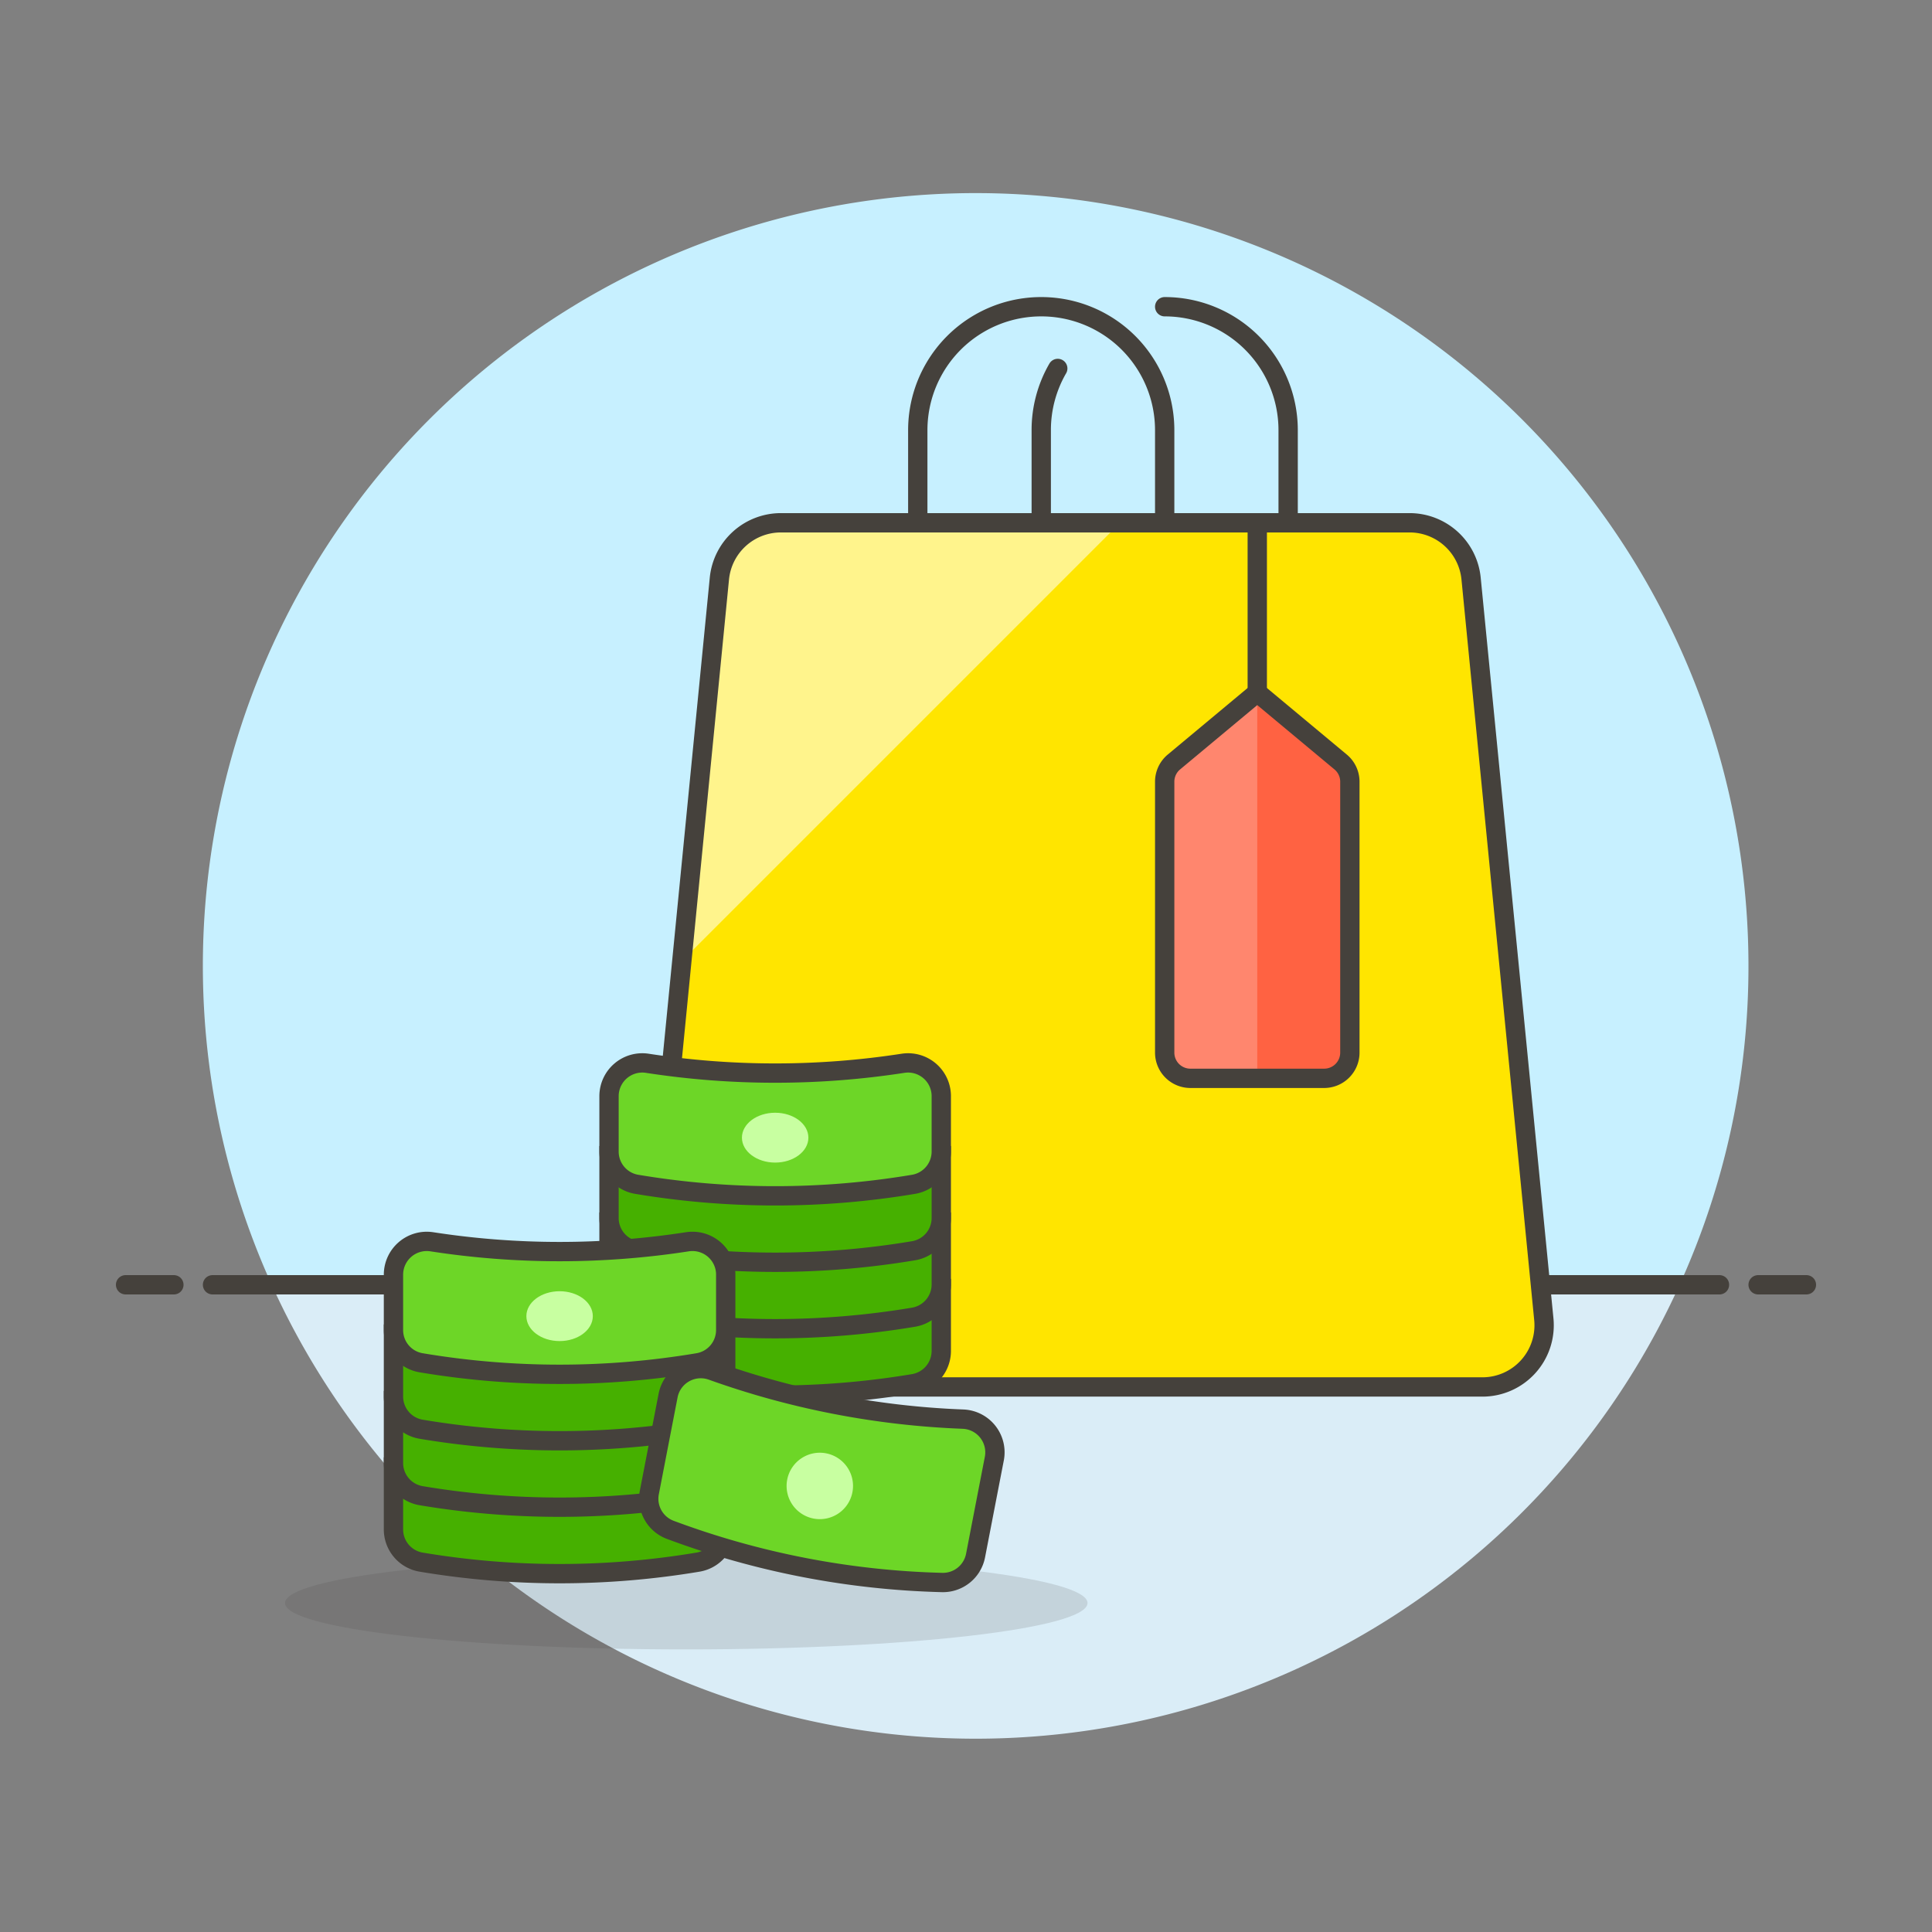 <svg xmlns="http://www.w3.org/2000/svg" viewBox="0 0 100 100"><rect x="0" y="0" width="100" height="100" fill="#808080" stroke="none"/><g class="nc-icon-wrapper"><defs/><path class="a" d="M90.5 50a40 40 0 1 0-76.436 16.5h72.872A39.844 39.844 0 0 0 90.5 50z" style="" fill="#c7f0ff"/><path class="b" d="M14.064 66.5a40 40 0 0 0 72.872 0z" style="" fill="#daedf7"/><path class="c" d="M11 66.5h78" fill="none" stroke="#45413c" stroke-linejoin="round" stroke-linecap="round"/><path class="c" d="M6.5 66.5H9" fill="none" stroke="#45413c" stroke-linejoin="round" stroke-linecap="round"/><path class="c" d="M91 66.5h2.5" fill="none" stroke="#45413c" stroke-linejoin="round" stroke-linecap="round"/><g><path class="d" d="M79.908 68.282a3.193 3.193 0 0 1-3.18 3.507H36.65a3.193 3.193 0 0 1-3.179-3.507l3.765-38.34a3.2 3.2 0 0 1 3.179-2.883h32.548a3.2 3.2 0 0 1 3.18 2.883z" style="" fill="#ffe500"/><path class="c" d="M60.284 27.059v-4.793a6.39 6.39 0 1 0-12.78 0v4.793" fill="none" stroke="#45413c" stroke-linejoin="round" stroke-linecap="round"/><path class="c" d="M54.749 19.071a6.36 6.36 0 0 0-.854 3.195v4.793" fill="none" stroke="#45413c" stroke-linejoin="round" stroke-linecap="round"/><path class="c" d="M66.674 27.059v-4.793a6.39 6.39 0 0 0-6.39-6.39" fill="none" stroke="#45413c" stroke-linejoin="round" stroke-linecap="round"/><path class="c" d="M65.076 27.059v8.786" fill="none" stroke="#45413c" stroke-linejoin="round" stroke-linecap="round"/><path class="e" d="M68.538 55.814h-6.923a1.331 1.331 0 0 1-1.331-1.331V40.462a1.328 1.328 0 0 1 .479-1.022l4.313-3.595 4.314 3.595a1.328 1.328 0 0 1 .479 1.022v14.021a1.331 1.331 0 0 1-1.331 1.331z" style="" fill="#ff6242"/><path class="f" d="M61.615 55.814h3.461V35.845l-4.313 3.595a1.328 1.328 0 0 0-.479 1.022v14.021a1.331 1.331 0 0 0 1.331 1.331z" style="" fill="#ff866e"/><path class="c" d="M68.538 55.814h-6.923a1.331 1.331 0 0 1-1.331-1.331V40.462a1.328 1.328 0 0 1 .479-1.022l4.313-3.595 4.314 3.595a1.328 1.328 0 0 1 .479 1.022v14.021a1.331 1.331 0 0 1-1.331 1.331z" fill="none" stroke="#45413c" stroke-linejoin="round" stroke-linecap="round"/><path class="g" d="M56.29 82.972c0 1.323-9.3 2.4-20.768 2.4s-20.768-1.073-20.768-2.4 9.3-2.4 20.768-2.4 20.768 1.077 20.768 2.4z" fill="#45413c" opacity="0.15"/><path class="h" d="M35.291 49.745l22.686-22.686H40.415a3.2 3.2 0 0 0-3.179 2.883z" style="" fill="#fff48c"/><path class="i" d="M79.908 68.282a3.193 3.193 0 0 1-3.18 3.507H36.65a3.193 3.193 0 0 1-3.179-3.507l3.765-38.34a3.2 3.2 0 0 1 3.179-2.883h32.548a3.2 3.2 0 0 1 3.18 2.883z" fill="none" stroke="#45413c" stroke-linejoin="round"/><path class="j" d="M31.523 66.194v3.73a1.716 1.716 0 0 0 1.435 1.694 43.411 43.411 0 0 0 14.328 0 1.72 1.72 0 0 0 1.435-1.694v-3.73" stroke="#45413c" stroke-linejoin="round" fill="#46b000"/><path class="j" d="M31.523 62.754v3.73a1.716 1.716 0 0 0 1.435 1.694 43.357 43.357 0 0 0 14.328 0 1.719 1.719 0 0 0 1.435-1.694v-3.73" stroke="#45413c" stroke-linejoin="round" fill="#46b000"/><path class="j" d="M31.523 59.315v3.729a1.715 1.715 0 0 0 1.435 1.694 43.357 43.357 0 0 0 14.328 0 1.718 1.718 0 0 0 1.435-1.694v-3.729" stroke="#45413c" stroke-linejoin="round" fill="#46b000"/><path class="k" d="M48.721 56.736a1.72 1.72 0 0 0-1.985-1.7 43.395 43.395 0 0 1-13.228 0 1.722 1.722 0 0 0-1.985 1.7v2.869a1.716 1.716 0 0 0 1.435 1.695 43.354 43.354 0 0 0 14.328 0 1.72 1.72 0 0 0 1.435-1.694v-2.87z" stroke="#45413c" stroke-linejoin="round" fill="#6dd627"/><path class="l" d="M41.842 58.885c0 .713-.771 1.29-1.72 1.29s-1.72-.577-1.72-1.29.77-1.29 1.72-1.29 1.72.578 1.72 1.29z" style="" fill="#c8ffa1"/><g><path class="j" d="M20.366 75.433v3.729a1.716 1.716 0 0 0 1.434 1.694 43.357 43.357 0 0 0 14.328 0 1.719 1.719 0 0 0 1.435-1.694v-3.729" stroke="#45413c" stroke-linejoin="round" fill="#46b000"/><path class="j" d="M20.366 71.993v3.73a1.717 1.717 0 0 0 1.434 1.694 43.411 43.411 0 0 0 14.328 0 1.72 1.72 0 0 0 1.435-1.694v-3.73" stroke="#45413c" stroke-linejoin="round" fill="#46b000"/><path class="j" d="M20.366 68.553v3.73a1.716 1.716 0 0 0 1.434 1.694 43.357 43.357 0 0 0 14.328 0 1.72 1.72 0 0 0 1.435-1.694v-3.73" stroke="#45413c" stroke-linejoin="round" fill="#46b000"/><path class="k" d="M37.564 65.974a1.722 1.722 0 0 0-1.985-1.7 43.317 43.317 0 0 1-13.229 0 1.724 1.724 0 0 0-1.984 1.7v2.87a1.715 1.715 0 0 0 1.434 1.693 43.283 43.283 0 0 0 14.328 0 1.718 1.718 0 0 0 1.435-1.693v-2.87z" stroke="#45413c" stroke-linejoin="round" fill="#6dd627"/><path class="l" d="M30.684 68.123c0 .713-.769 1.291-1.719 1.291s-1.72-.578-1.72-1.291.77-1.289 1.72-1.289 1.719.577 1.719 1.289z" style="" fill="#c8ffa1"/></g><g><path class="k" d="M51.466 75.5a1.72 1.72 0 0 0-1.626-2.046 43.373 43.373 0 0 1-12.987-2.514 1.723 1.723 0 0 0-2.272 1.291l-.264 1.362-.708 3.662a1.716 1.716 0 0 0 1.091 1.932 43.326 43.326 0 0 0 14.063 2.723 1.72 1.72 0 0 0 1.731-1.39l.708-3.661z" stroke="#45413c" stroke-linejoin="round" fill="#6dd627"/><path class="l" d="M44.121 77.239a1.719 1.719 0 1 1-1.361-2.015 1.719 1.719 0 0 1 1.361 2.015z" style="" fill="#c8ffa1"/></g></g></g></svg>
